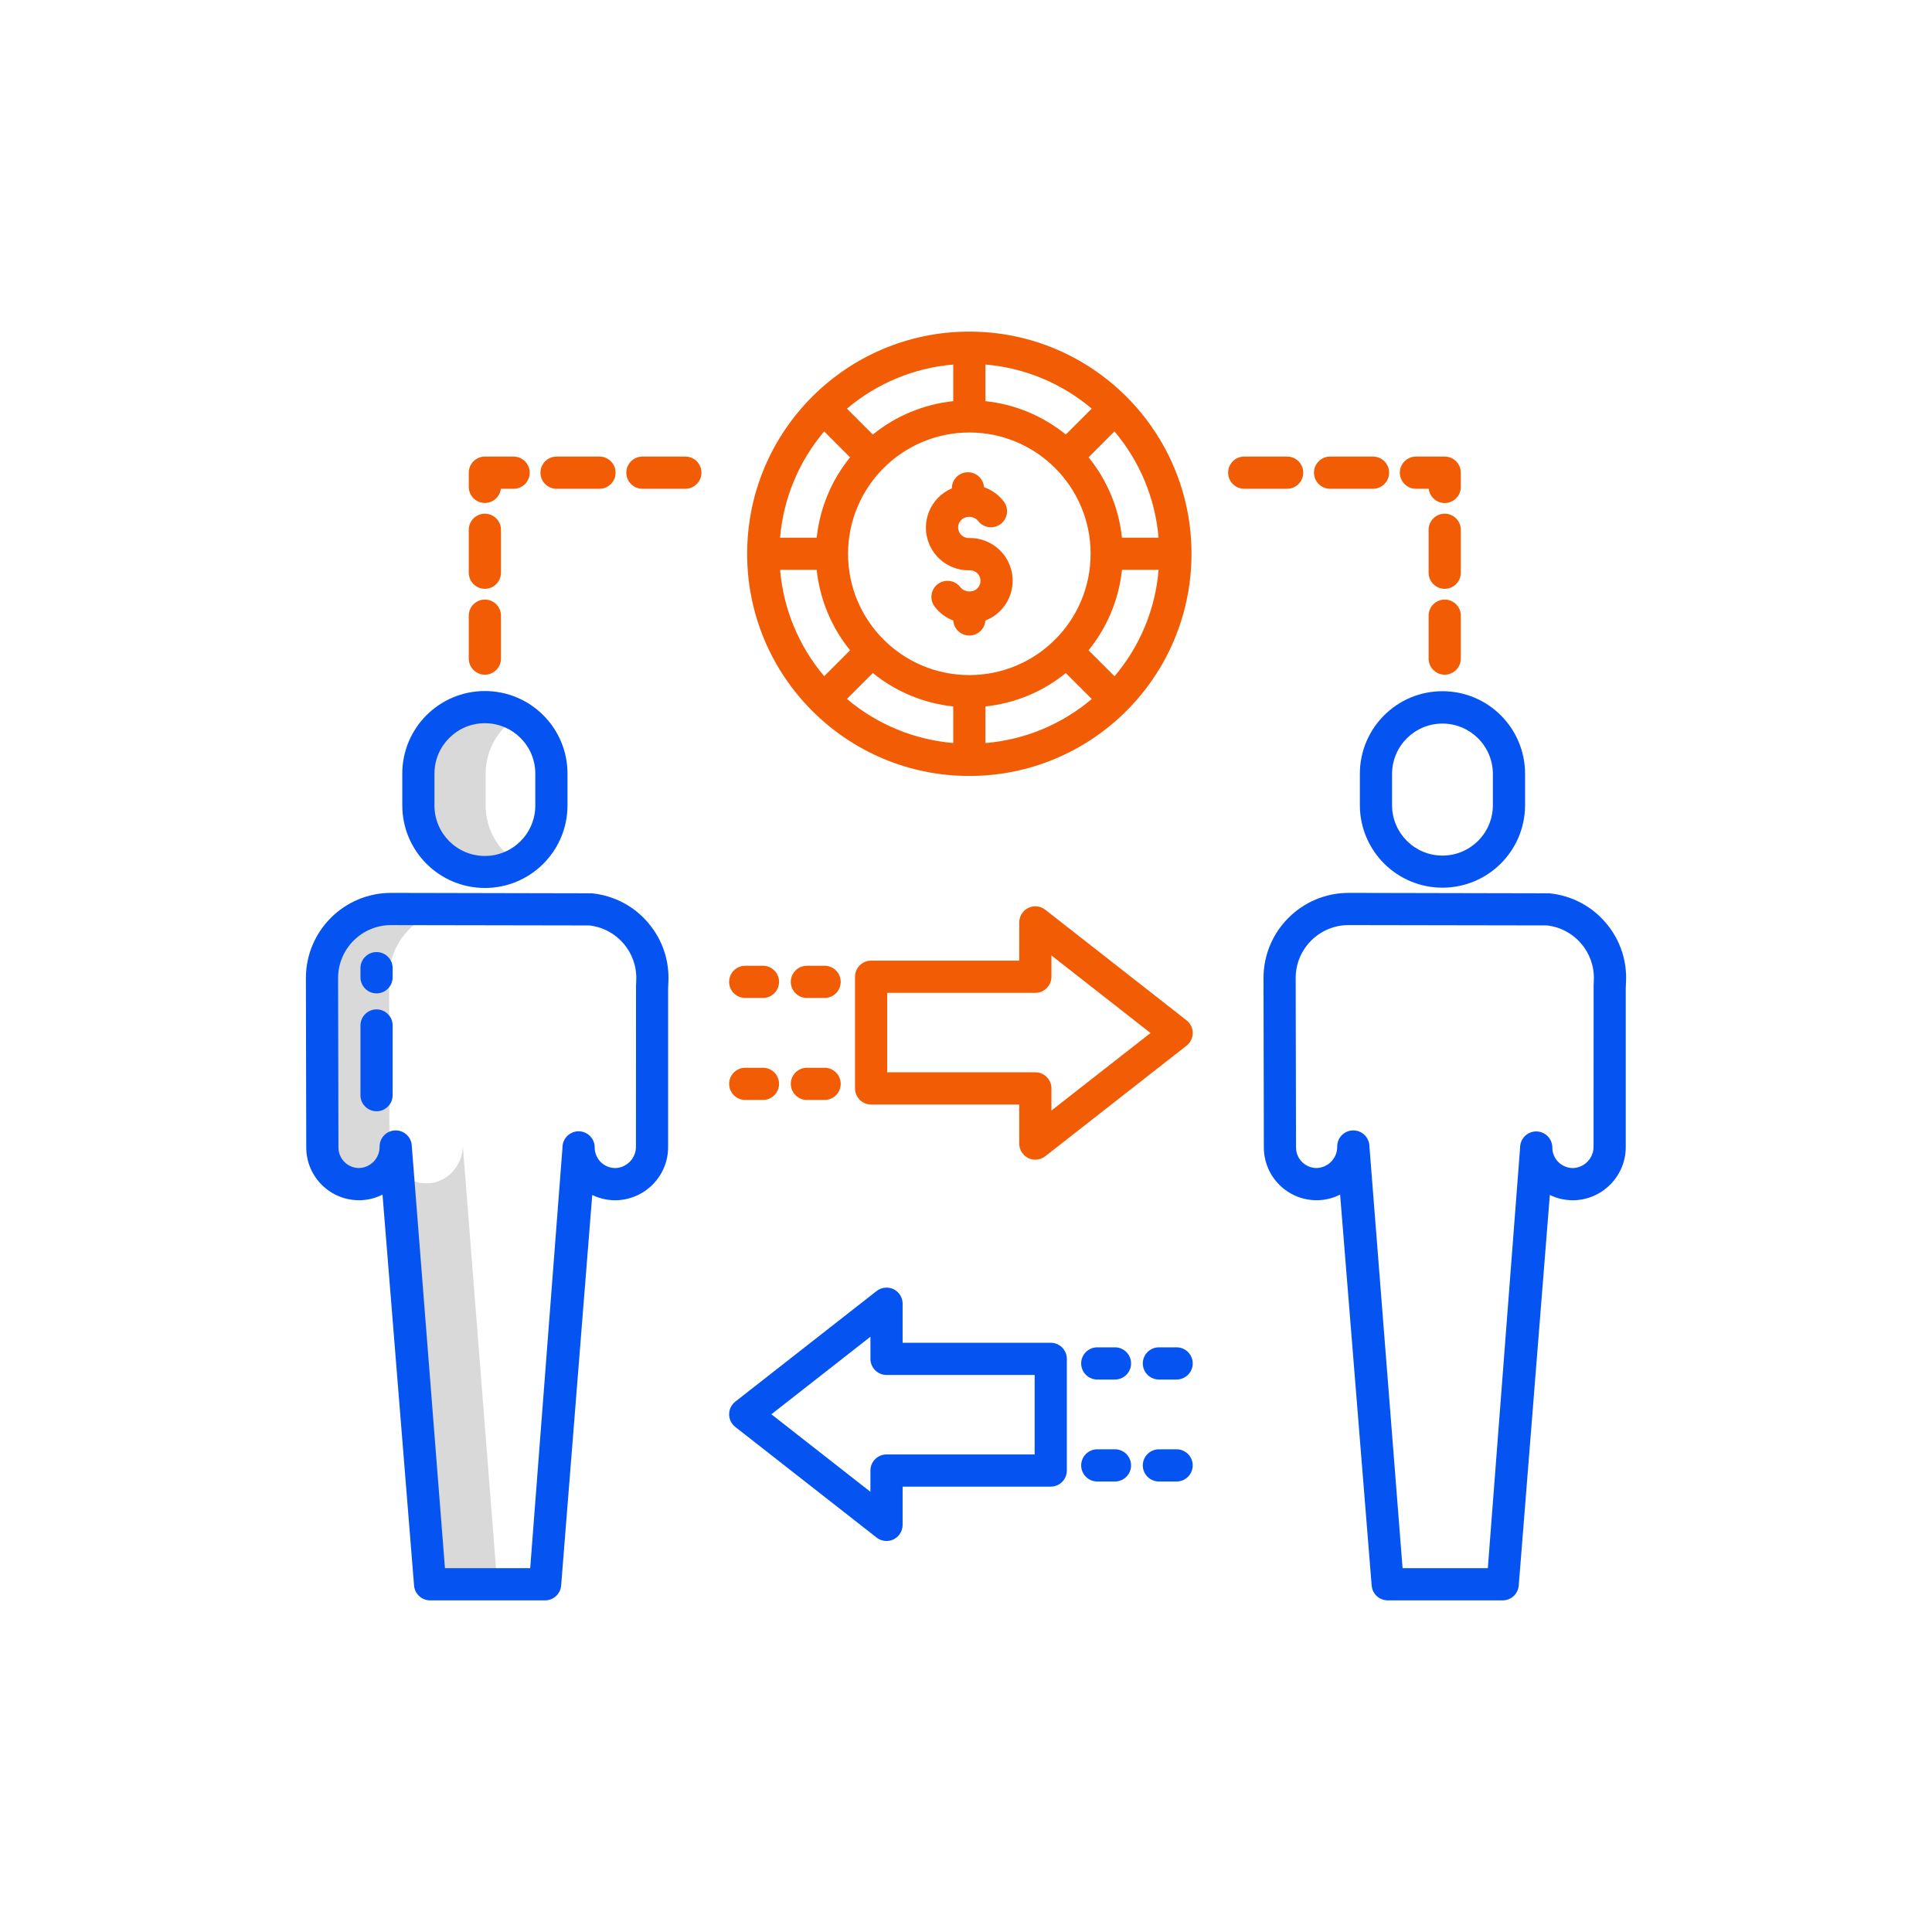 <svg xmlns="http://www.w3.org/2000/svg" id="Camada_1" data-name="Camada 1" viewBox="0 0 720 720"><defs><style>      .cls-1 {        fill: #d9d9d9;      }      .cls-1, .cls-2, .cls-3 {        stroke-width: 0px;      }      .cls-2 {        fill: #0554f2;      }      .cls-3 {        fill: #f25c05;      }    </style></defs><path class="cls-1" d="M193.24,266.97c-11.81-6.89-26.97-2.91-33.87,8.9-2.2,3.78-3.37,8.07-3.38,12.44v11.89c0,13.66,11.07,24.72,24.73,24.72,4.38,0,8.69-1.17,12.47-3.38-7.57-4.45-12.21-12.57-12.2-21.34v-11.89c-.01-8.79,4.65-16.92,12.24-21.34Z"></path><path class="cls-1" d="M158.96,441h-.15c-4.13-.02-8.03-1.9-10.63-5.11l12.11,154.11h25l-12.81-163.08c0,7.54-5.97,14.08-13.52,14.08h0Z"></path><path class="cls-1" d="M145,364.44c.02-13.65,10.7-24.91,24.33-25.64l-23.57-.04c-14.2-.03-25.73,11.47-25.76,25.67,0,0,0,0,0,.01,0,.86.13,63.08.13,63.08.03,7.47,6.11,13.51,13.58,13.48.03,0,.07,0,.1,0h.15c5.34-.02,10.16-3.2,12.28-8.1-.73-1.67-1.11-3.48-1.11-5.3,0,0-.13-62.3-.13-63.16h0Z"></path><g><path class="cls-3" d="M307.31,359.91h-6.6c-3.31,0-6,2.68-6.01,5.99,0,3.31,2.68,6,5.99,6.01h6.62c3.31,0,6-2.69,6-6s-2.69-6-6-6h0Z"></path><path class="cls-3" d="M442.19,380.24l-52.65-41.21c-2.61-2.04-6.38-1.59-8.42,1.02-.83,1.06-1.28,2.36-1.28,3.7v14.25h-55.2c-3.31,0-6,2.69-6,6v41.62c0,3.31,2.69,6,6,6h55.2v14.56c0,3.31,2.69,6,6,6,1.34,0,2.64-.45,3.7-1.28l52.65-41.21c2.61-2.04,3.07-5.81,1.03-8.42-.3-.38-.64-.73-1.03-1.03h0ZM391.84,413.86v-8.25c0-3.31-2.69-6-6-6h-55.2v-29.61h55.2c3.31,0,6-2.69,6-6v-7.93l36.92,28.9-36.92,28.89Z"></path><path class="cls-3" d="M307.31,397.92h-6.6c-3.31,0-6,2.69-6,6s2.69,6,6,6h6.6c3.31,0,6-2.69,6-6s-2.69-6-6-6Z"></path><path class="cls-3" d="M284.33,359.91h-6.6c-3.31,0-6,2.68-6.01,5.99,0,3.31,2.68,6,5.99,6.01h6.62c3.31,0,6-2.69,6-6s-2.69-6-6-6h0Z"></path><path class="cls-3" d="M284.33,397.92h-6.6c-3.31,0-6,2.69-6,6s2.69,6,6,6h6.6c3.31,0,6-2.69,6-6s-2.69-6-6-6Z"></path><path class="cls-3" d="M180.7,223.44c-3.31,0-6,2.69-6,6v16c0,3.31,2.69,6,6,6s6-2.69,6-6v-16c0-3.31-2.69-6-6-6Z"></path><path class="cls-3" d="M255.41,170.15h-16c-3.31,0-6,2.69-6,6s2.69,6,6,6h16c3.31,0,6-2.69,6-6s-2.69-6-6-6Z"></path><path class="cls-3" d="M180.7,191.44c-3.31,0-6,2.69-6,6v16c0,3.31,2.69,6,6,6s6-2.69,6-6v-16c0-3.31-2.69-6-6-6Z"></path><path class="cls-3" d="M223.41,170.15h-16c-3.31,0-6,2.69-6,6s2.69,6,6,6h16c3.31,0,6-2.69,6-6s-2.69-6-6-6Z"></path><path class="cls-3" d="M191.41,170.15h-10.71c-3.31,0-6,2.69-6,6v5.29c0,3.31,2.69,6,6,6,3.04,0,5.59-2.27,5.95-5.28h4.76c3.31,0,6-2.69,6-6s-2.69-6-6-6h0Z"></path><path class="cls-3" d="M538.4,191.44c-3.31,0-6,2.69-6,6v16c0,3.31,2.69,6,6,6s6-2.69,6-6v-16c0-3.31-2.69-6-6-6Z"></path><path class="cls-3" d="M538.4,223.44c-3.31,0-6,2.69-6,6v16c0,3.31,2.69,6,6,6s6-2.69,6-6v-16c0-3.31-2.69-6-6-6Z"></path><path class="cls-3" d="M479.68,170.15h-16c-3.31,0-6,2.69-6,6s2.69,6,6,6h16c3.31,0,6-2.69,6-6s-2.69-6-6-6Z"></path><path class="cls-3" d="M538.4,170.15h-10.72c-3.31,0-6,2.69-6,6s2.69,6,6,6h4.76c.38,3.29,3.35,5.66,6.64,5.28,3.04-.35,5.33-2.93,5.32-5.99v-5.29c0-3.31-2.69-6-6-6Z"></path><path class="cls-3" d="M511.68,170.15h-16c-3.31,0-6,2.69-6,6s2.69,6,6,6h16c3.31,0,6-2.69,6-6s-2.69-6-6-6Z"></path><path class="cls-3" d="M361.24,289.18c44.72,0,81.36-35.51,82.76-80.21.03-.86.04-1.72.04-2.59,0-45.73-37.07-82.8-82.8-82.8-45.73,0-82.8,37.07-82.8,82.8s37.07,82.8,82.8,82.8h0ZM361.24,161.18c24.96,0,45.2,20.24,45.2,45.2s-20.24,45.2-45.2,45.2-45.2-20.24-45.2-45.2h0c.03-24.95,20.25-45.17,45.2-45.2ZM325.28,250.82c8.57,6.96,18.98,11.29,29.96,12.44v13.64c-14.59-1.23-28.43-6.97-39.61-16.43l9.65-9.65ZM367.24,263.27c10.98-1.15,21.39-5.48,29.96-12.44l9.67,9.67c-11.17,9.47-25.03,15.21-39.63,16.42v-13.65ZM405.68,242.34c6.96-8.57,11.29-18.98,12.44-29.96h13.66c-1.2,14.6-6.94,28.46-16.42,39.64l-9.69-9.68ZM418.12,200.38c-1.15-10.98-5.48-21.39-12.44-29.96l9.65-9.65c9.46,11.18,15.2,25.02,16.43,39.61h-13.64ZM397.2,161.94c-8.57-6.97-18.98-11.29-29.96-12.44v-13.65c14.59,1.23,28.43,6.98,39.61,16.43l-9.65,9.65ZM355.24,149.5c-10.98,1.15-21.39,5.48-29.96,12.44l-9.65-9.65c11.18-9.46,25.02-15.2,39.61-16.43v13.65ZM316.8,170.43c-6.96,8.57-11.29,18.98-12.44,29.96h-13.65c1.23-14.59,6.98-28.43,16.43-39.61l9.65,9.65ZM304.36,212.38c1.16,10.98,5.48,21.39,12.44,29.96l-9.65,9.65c-9.46-11.17-15.2-25.02-16.43-39.61h13.64Z"></path><path class="cls-3" d="M361.24,212.52c2.18-.12,4.04,1.55,4.16,3.73.12,2.18-1.55,4.04-3.73,4.16-.15,0-.29,0-.44,0-1.31.01-2.55-.58-3.36-1.61-2.02-2.63-5.78-3.13-8.41-1.11-2.63,2.02-3.13,5.78-1.11,8.41.02.03.04.05.06.08,1.78,2.28,4.14,4.04,6.84,5.08.23,3.3,3.09,5.8,6.39,5.57,2.99-.2,5.37-2.58,5.57-5.57,8.2-3.16,12.28-12.37,9.12-20.56-2.4-6.23-8.43-10.29-15.1-10.19-2.18.12-4.04-1.56-4.15-3.74-.12-2.18,1.56-4.04,3.74-4.15.14,0,.28,0,.42,0,1.31-.01,2.55.58,3.36,1.61,2.06,2.6,5.83,3.03,8.43.97,2.56-2.04,3.02-5.75,1.03-8.35-1.89-2.43-4.44-4.27-7.35-5.3-.24-3.3-3.12-5.79-6.42-5.54-3.1.23-5.51,2.78-5.56,5.89v.1c-8.08,3.44-11.84,12.78-8.4,20.86,2.54,5.96,8.44,9.78,14.92,9.67h0Z"></path></g><path class="cls-2" d="M180.7,330.92c16.98,0,30.75-13.74,30.79-30.72v-11.89c0-17-13.79-30.78-30.79-30.78-17,0-30.78,13.78-30.78,30.78v11.89c.04,16.98,13.81,30.72,30.79,30.72ZM161.91,288.31c0-10.38,8.41-18.79,18.79-18.79s18.79,8.41,18.79,18.79h0v11.89c0,10.38-8.41,18.79-18.79,18.79s-18.79-8.41-18.79-18.79h0v-11.89Z"></path><path class="cls-2" d="M241.97,344.4c-5.32-6.54-13.03-10.67-21.42-11.49l-74.79-.16c-17.51,0-31.72,14.17-31.76,31.68,0,.86.13,63.23.13,63.23.02,10.85,8.82,19.63,19.67,19.63h.23c2.97-.03,5.88-.75,8.52-2.1l11.76,145.7c.25,3.12,2.85,5.52,5.98,5.52h42.85c3.13,0,5.73-2.4,5.98-5.52l11.59-145.55c2.97,1.44,6.25,2.1,9.54,1.94,10.6-.59,18.86-9.41,18.74-20.02v-58.9c0-.69.04-1.38.08-2.07.48-7.93-2.05-15.75-7.11-21.88ZM237.03,367.54l-.03,59.71c.06,4.18-3.14,7.69-7.31,8.04-4.23.22-7.84-3.04-8.06-7.27,0-.02,0-.05,0-.07v-.4c-.03-3.31-2.74-5.98-6.06-5.95-3.31.03-5.98,2.74-5.95,6.05l-12.03,156.76h-31.77l-12.35-157.23c-.05-3.28-2.72-5.91-6-5.91h-.04c-3.3.01-5.97,2.7-5.96,6,.07,4.32-3.35,7.9-7.67,8.02-4.23,0-7.66-3.42-7.67-7.64,0,0-.13-62.35-.13-63.21.03-10.88,8.86-19.69,19.75-19.68l73.9.13c10.28,1.16,17.91,10.08,17.46,20.42-.04.75-.08,1.49-.08,2.24h0Z"></path><path class="cls-2" d="M537.57,257.59c-16.98,0-30.75,13.74-30.79,30.72v11.89c.1,17,13.96,30.71,30.96,30.61,16.87-.1,30.51-13.74,30.61-30.61v-11.89c-.04-16.98-13.81-30.72-30.79-30.72ZM556.35,300.2c-.08,10.38-8.55,18.73-18.92,18.65-10.27-.08-18.57-8.38-18.65-18.65v-11.89c.08-10.38,8.55-18.73,18.92-18.65,10.27.08,18.57,8.38,18.65,18.65v11.89Z"></path><path class="cls-2" d="M598.84,344.4c-5.32-6.54-13.03-10.67-21.42-11.49l-74.79-.16c-17.51,0-31.72,14.17-31.76,31.68,0,.86.13,63.23.13,63.23.03,10.85,8.82,19.63,19.67,19.63h.23c2.97-.03,5.88-.75,8.52-2.1l11.76,145.7c.25,3.12,2.85,5.52,5.98,5.52h42.85c3.13,0,5.73-2.4,5.98-5.52l11.59-145.55c2.97,1.44,6.25,2.1,9.55,1.94,10.6-.59,18.85-9.41,18.74-20.02v-58.9c0-.69.04-1.38.08-2.07.49-7.93-2.05-15.75-7.1-21.88h0ZM593.9,367.54l-.03,59.71c.06,4.18-3.14,7.69-7.3,8.04-4.23.22-7.84-3.04-8.06-7.27,0-.02,0-.05,0-.07v-.4c-.06-3.27-2.73-5.9-6.01-5.9h-.05c-3.29.03-5.95,2.71-5.95,6l-12.03,156.76h-31.77l-12.36-157.23c-.05-3.28-2.72-5.91-6-5.91h-.05c-3.3.01-5.97,2.7-5.95,6,.07,4.32-3.35,7.9-7.67,8.02-4.23,0-7.67-3.42-7.68-7.65,0,0-.13-62.35-.13-63.21.03-10.88,8.86-19.69,19.75-19.68l73.9.13c10.28,1.16,17.91,10.08,17.46,20.42-.03.75-.08,1.49-.08,2.24h0Z"></path><path class="cls-2" d="M415.52,540.11h-6.6c-3.31,0-6,2.69-6,6s2.69,6,6,6h6.6c3.31,0,6-2.69,6-6s-2.69-6-6-6Z"></path><path class="cls-2" d="M391.58,500.41h-55.2v-14.56c0-3.31-2.68-6-6-6-1.34,0-2.65.45-3.7,1.28l-52.65,41.21c-2.61,2.04-3.07,5.81-1.03,8.42.3.38.64.73,1.03,1.03l52.65,41.21c2.61,2.04,6.38,1.59,8.42-1.02.83-1.06,1.28-2.36,1.28-3.7v-14.25h55.2c3.31,0,6-2.69,6-6v-41.62c0-3.31-2.69-6-6-6h0ZM385.58,542.03h-55.2c-3.31,0-6,2.69-6,6v7.93l-36.91-28.9,36.92-28.9v8.25c0,3.31,2.69,6,6,6h55.2v29.62Z"></path><path class="cls-2" d="M415.52,502.11h-6.6c-3.31,0-6,2.69-6,6s2.69,6,6,6h6.6c3.31,0,6-2.69,6-6s-2.69-6-6-6Z"></path><path class="cls-2" d="M438.49,540.11h-6.6c-3.31,0-6,2.69-6,6s2.69,6,6,6h6.6c3.31,0,6-2.69,6-6s-2.69-6-6-6Z"></path><path class="cls-2" d="M438.49,502.11h-6.6c-3.31,0-6,2.69-6,6s2.69,6,6,6h6.6c3.31,0,6-2.69,6-6s-2.69-6-6-6Z"></path><path class="cls-2" d="M140.33,370.2c3.31,0,6-2.69,6-6v-3.4c0-3.31-2.69-6-6-6s-6,2.69-6,6v3.4c0,3.31,2.69,6,6,6Z"></path><path class="cls-2" d="M140.33,376.17c-3.31,0-6,2.69-6,6v25.96c0,3.31,2.69,6,6,6s6-2.69,6-6v-25.96c0-3.31-2.69-6-6-6Z"></path></svg>